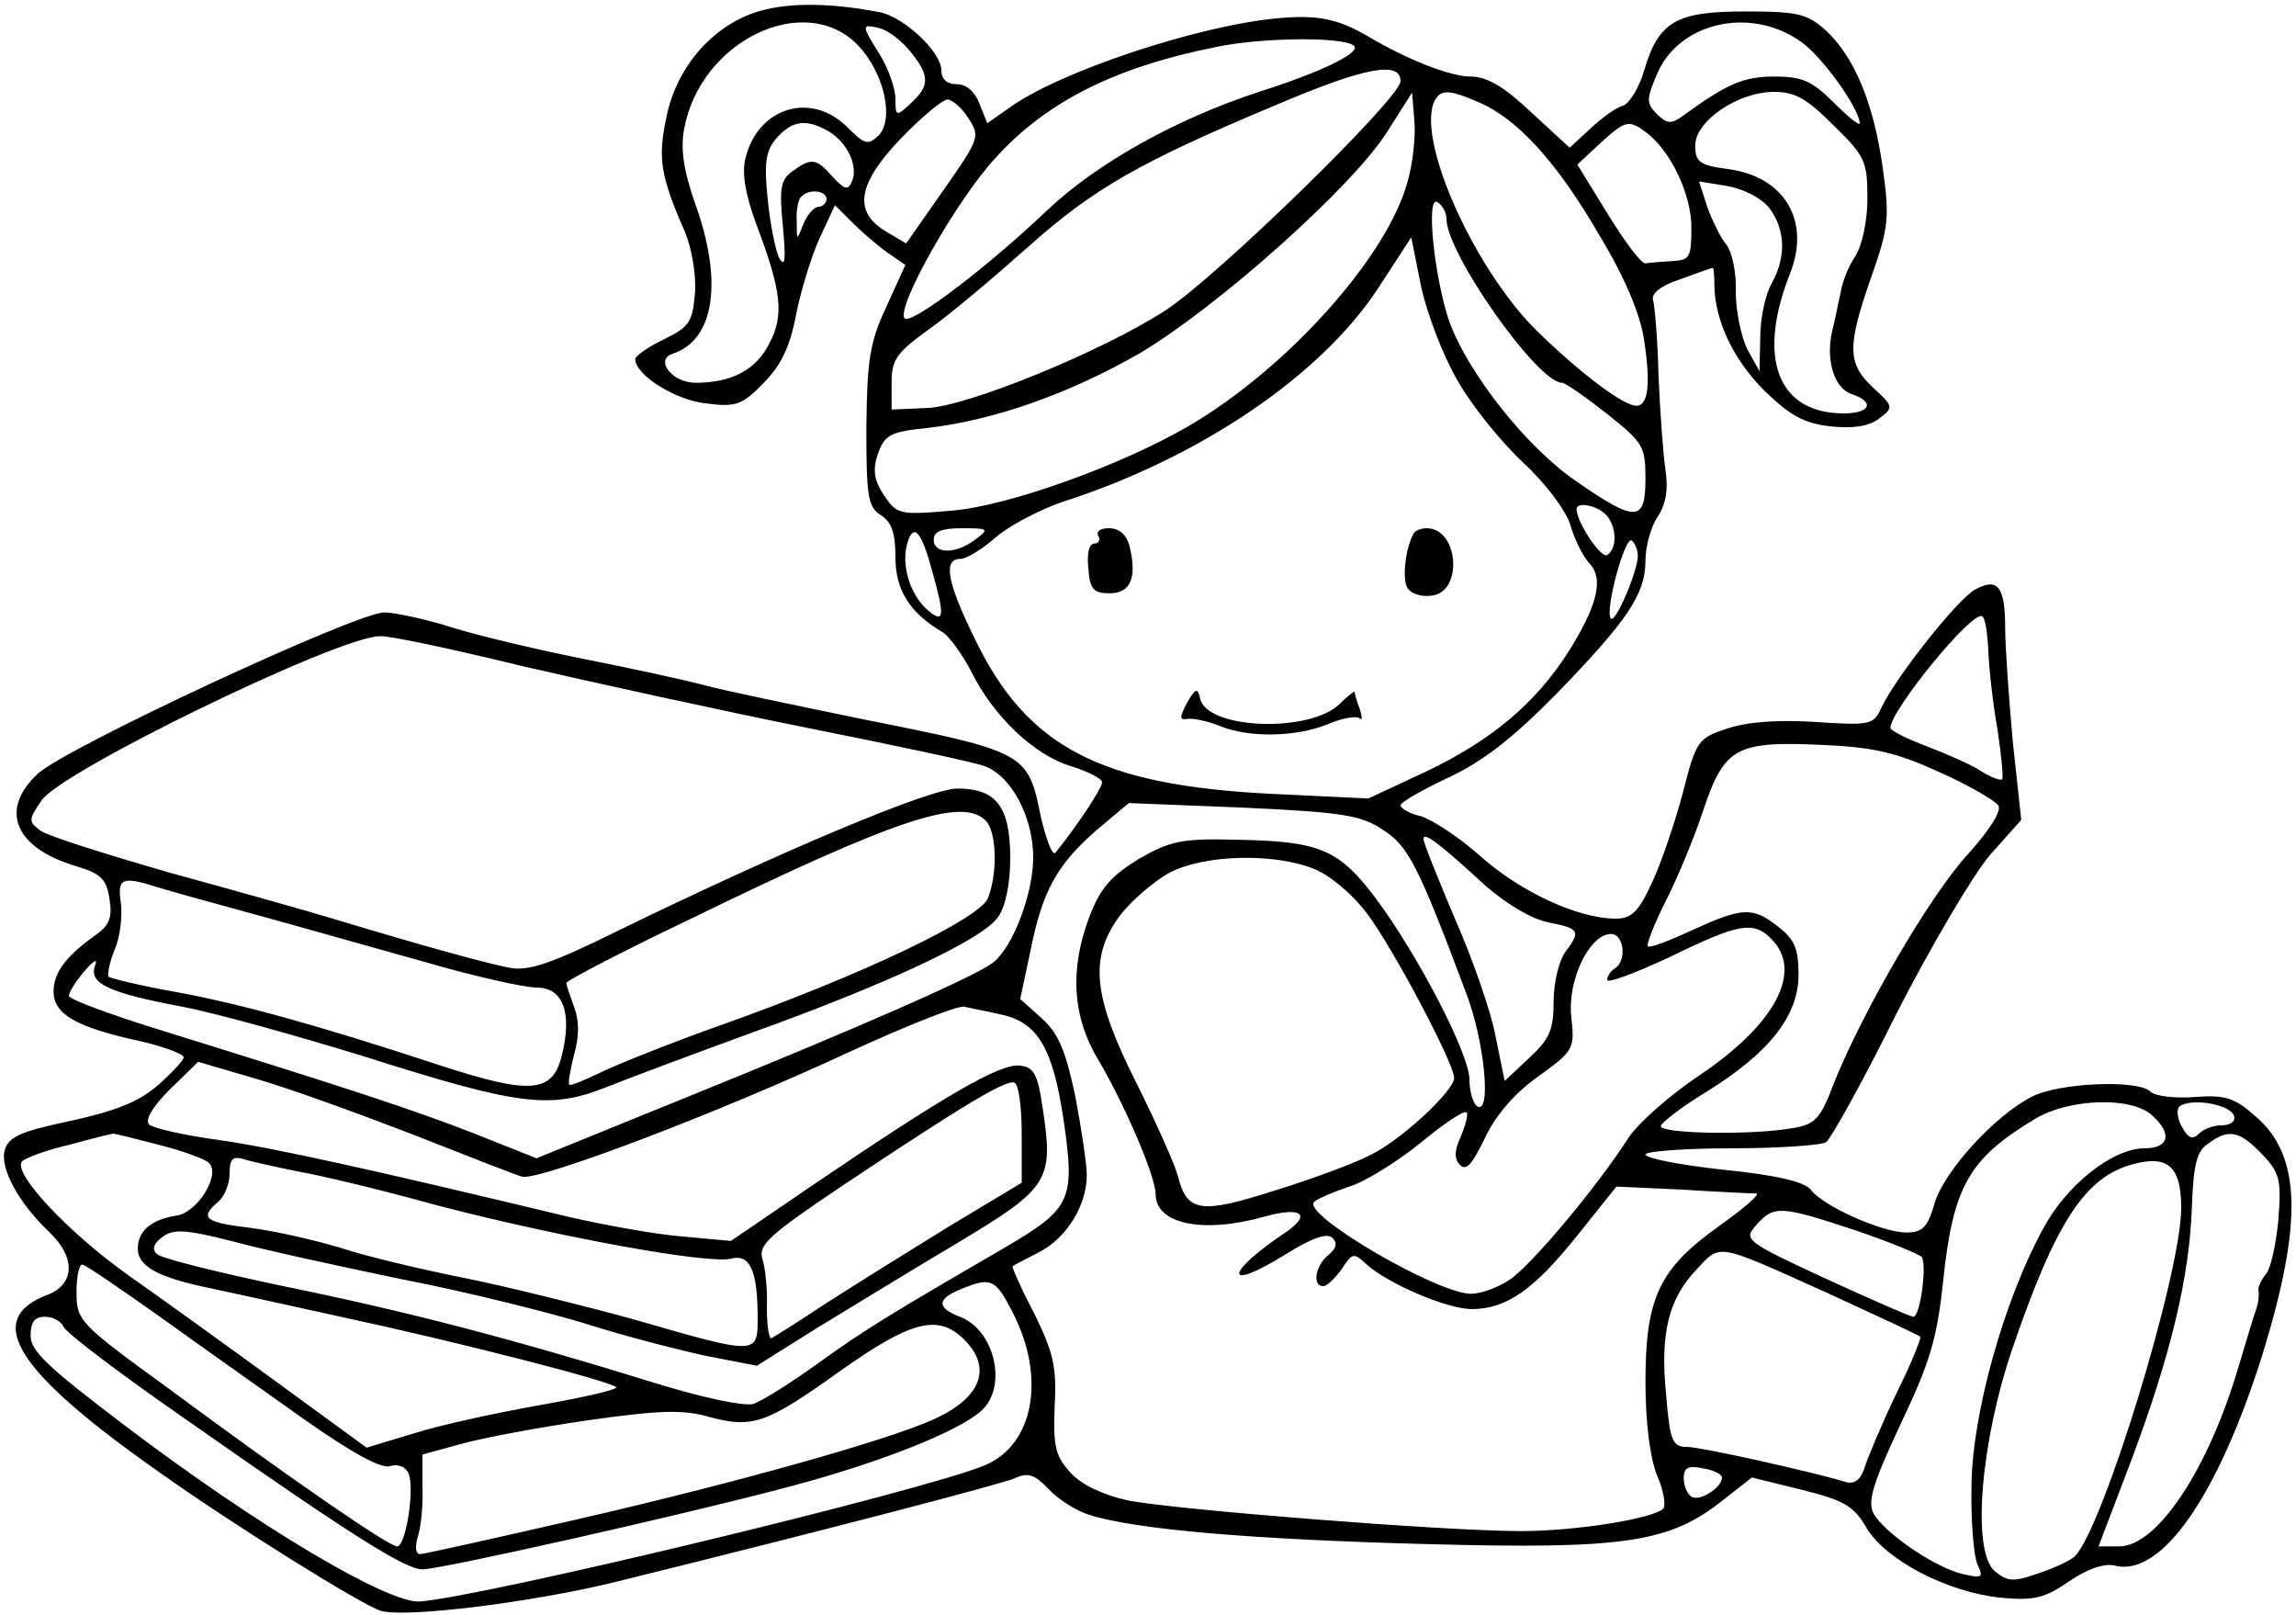 <?xml version="1.0" standalone="no"?>
<!DOCTYPE svg PUBLIC "-//W3C//DTD SVG 20010904//EN"
 "http://www.w3.org/TR/2001/REC-SVG-20010904/DTD/svg10.dtd">
<svg version="1.0" xmlns="http://www.w3.org/2000/svg"
 width="300pt" height="211pt" viewBox="0 0 300 211"
 preserveAspectRatio="xMidYMid meet">
<g transform="translate(0,211) scale(0.1,-0.1)"
fill="#000000" stroke="none">
<path d="M1002 2098 c-64 -14 -117 -71 -131 -140 -12 -55 -8 -78 24 -151 9
-22 15 -57 13 -80 -3 -37 -7 -44 -40 -60 -21 -10 -38 -22 -38 -26 0 -21 53
-54 93 -58 38 -5 47 -2 74 26 23 23 35 47 43 89 6 31 20 77 31 101 l20 43 23
-23 c13 -13 34 -31 47 -40 l22 -15 -25 -55 c-22 -47 -25 -70 -26 -158 0 -90 2
-103 19 -114 14 -9 19 -23 19 -55 0 -43 19 -73 62 -98 8 -5 25 -28 37 -51 29
-59 83 -110 131 -124 22 -7 40 -16 40 -21 0 -8 -35 -60 -61 -92 -4 -4 -12 17
-19 47 -17 84 -19 85 -235 128 -82 17 -175 36 -205 44 -30 8 -101 23 -156 34
-56 11 -132 29 -169 40 -37 12 -79 21 -93 21 -36 0 -417 -177 -453 -211 -50
-47 -30 -96 49 -120 34 -10 41 -17 45 -43 4 -24 0 -34 -16 -46 -40 -28 -57
-50 -57 -75 0 -30 30 -47 113 -65 31 -7 57 -17 57 -21 0 -4 -15 -20 -33 -36
-25 -22 -55 -34 -114 -47 -67 -14 -82 -21 -87 -39 -6 -24 19 -69 58 -106 35
-33 34 -68 -1 -82 -86 -32 -43 -100 145 -232 97 -69 264 -173 289 -181 31 -10
200 11 309 38 279 69 501 127 520 135 17 8 26 5 44 -14 13 -14 37 -29 54 -34
60 -19 213 -32 441 -38 259 -7 317 2 387 58 l37 29 65 -16 c56 -14 68 -21 85
-50 25 -42 106 -84 175 -91 43 -4 57 -1 89 21 25 17 46 24 60 21 61 -16 135
91 193 275 53 172 51 260 -8 311 -28 25 -40 29 -80 26 -26 -2 -52 1 -58 7 -16
16 -120 12 -156 -7 -48 -25 -113 -96 -126 -138 -9 -32 -16 -39 -37 -39 -32 0
-110 35 -125 56 -8 10 -44 19 -114 26 -56 6 -102 15 -102 20 0 4 51 8 113 8
61 0 117 4 123 8 6 4 48 79 92 168 45 88 100 181 122 207 l41 46 -11 102 c-5
55 -10 123 -10 149 0 54 -10 66 -39 50 -23 -12 -104 -115 -122 -153 -11 -24
-14 -25 -88 -20 -50 3 -89 0 -115 -9 -37 -12 -40 -16 -57 -83 -10 -38 -28 -91
-40 -117 -18 -39 -27 -48 -48 -48 -48 0 -123 34 -176 81 -29 26 -65 49 -79 53
-14 3 -26 10 -26 14 0 4 28 20 62 36 45 21 84 51 142 110 93 96 116 130 116
174 0 18 7 44 16 57 11 17 14 36 10 62 -3 21 -7 76 -9 123 -1 47 -5 91 -7 98
-3 8 10 19 35 27 22 8 41 15 43 15 1 0 2 -10 2 -21 0 -47 25 -99 65 -139 34
-33 52 -43 87 -47 29 -3 50 0 63 10 20 15 19 16 -8 41 -33 31 -34 53 -2 144
23 65 24 78 15 143 -12 85 -37 144 -74 179 -25 22 -36 25 -106 25 -90 0 -113
-13 -132 -78 -6 -21 -19 -42 -27 -45 -9 -2 -28 -16 -43 -30 l-27 -25 -50 46
c-36 34 -58 47 -80 47 -25 0 -80 21 -131 51 -42 25 -69 30 -122 25 -105 -10
-284 -70 -348 -116 l-30 -21 -10 25 c-6 16 -17 26 -30 26 -13 0 -20 7 -20 18
0 24 -48 69 -80 76 -58 11 -108 13 -148 4z m118 -46 c35 -36 49 -97 28 -119
-14 -13 -18 -12 -41 11 -47 47 -117 26 -133 -41 -5 -19 0 -48 15 -88 32 -85
36 -117 16 -154 -17 -34 -49 -51 -96 -51 -31 0 -54 30 -30 38 55 18 66 95 29
197 -15 43 -19 71 -14 97 21 114 156 180 226 110z m70 -10 c25 -31 25 -44 0
-67 -19 -18 -20 -17 -20 6 0 13 -9 39 -20 57 -25 40 -25 41 0 35 11 -3 29 -17
40 -31z m1161 15 c29 -19 78 -88 79 -108 0 -4 -15 8 -34 27 -28 28 -41 34 -77
34 -41 0 -62 -9 -121 -52 -14 -10 -20 -10 -33 3 -14 14 -14 19 0 52 28 67 120
89 186 44z m-583 -6 c14 -8 -38 -34 -123 -61 -107 -35 -210 -92 -276 -154 -81
-77 -178 -150 -187 -142 -12 13 67 154 119 210 67 74 158 119 290 145 58 12
161 13 177 2z m62 -47 c0 -22 -241 -257 -308 -300 -82 -53 -260 -126 -312
-127 l-45 -2 0 35 c0 30 6 39 49 70 27 19 85 68 130 108 84 75 144 110 326
186 113 48 160 57 160 30z m9 -132 c-27 -98 -157 -243 -285 -318 -89 -52 -237
-105 -310 -111 -69 -6 -72 -5 -89 20 -13 20 -15 33 -8 54 9 25 16 29 65 34 87
10 186 45 278 98 102 61 276 216 322 288 l33 52 3 -36 c2 -21 -2 -57 -9 -81z
m94 104 c49 -21 101 -77 156 -172 34 -56 54 -104 59 -137 9 -58 6 -87 -10 -87
-16 0 -69 39 -126 94 -82 78 -159 246 -139 301 8 19 19 19 60 1z m463 -30 c41
-40 44 -47 44 -95 0 -30 -7 -62 -16 -76 -9 -13 -17 -34 -19 -47 -3 -13 -7 -35
-11 -50 -9 -39 3 -76 26 -83 30 -10 24 -25 -11 -25 -86 0 -114 72 -70 183 27
68 -7 126 -80 136 -38 5 -44 9 -44 31 0 32 56 70 103 70 28 0 43 -9 78 -44z
m-1131 10 c16 -24 15 -27 -32 -94 l-49 -70 -27 16 c-43 26 -36 63 21 122 27
28 54 50 60 50 6 0 19 -11 27 -24z m-185 -16 c26 -14 41 -45 34 -65 -6 -14 -9
-14 -26 4 -22 25 -28 25 -53 7 -15 -11 -17 -22 -12 -72 4 -44 3 -54 -5 -41 -5
11 -12 46 -15 78 -5 48 -2 63 12 79 20 22 37 25 65 10z m1071 -3 c32 -24 59
-81 59 -124 0 -39 -2 -43 -25 -44 -14 -1 -29 -2 -35 -3 -5 -1 -27 28 -49 64
l-40 65 30 28 c33 30 37 31 60 14z m161 -99 c21 -28 22 -64 3 -98 -8 -14 -15
-45 -15 -70 l-1 -45 -16 29 c-8 16 -15 50 -15 75 1 25 -5 52 -12 61 -7 8 -18
30 -25 49 l-11 34 37 -6 c22 -4 45 -16 55 -29z m-1232 12 c0 -5 -5 -10 -10
-10 -6 0 -15 -10 -20 -22 -9 -23 -9 -23 -9 3 -1 14 2 29 6 32 10 11 33 8 33
-3z m810 -26 c0 -45 119 -214 151 -214 4 0 30 -18 58 -40 48 -38 51 -43 51
-85 0 -57 -12 -58 -90 -4 -66 45 -143 143 -167 211 -19 57 -30 163 -15 154 7
-4 12 -14 12 -22z m15 -212 c18 -32 57 -80 86 -107 30 -28 55 -62 61 -81 5
-18 16 -40 24 -49 20 -20 12 -55 -27 -117 -43 -67 -100 -115 -186 -156 l-75
-35 -126 6 c-224 11 -320 61 -388 202 -37 75 -42 105 -19 105 8 0 29 13 47 29
18 15 58 36 88 46 177 57 336 164 411 279 l43 66 13 -65 c8 -36 29 -91 48
-123z m193 -174 c14 -14 16 -44 2 -53 -8 -5 -40 43 -40 60 0 10 26 5 38 -7z
m-880 -74 c17 -60 16 -70 -7 -50 -23 21 -34 60 -25 88 8 25 18 14 32 -38z m56
41 c-25 -19 -54 -19 -54 0 0 11 11 15 37 15 35 0 36 -1 17 -15z m866 -21 c0
-20 -29 -88 -35 -82 -9 8 18 108 27 102 4 -3 8 -12 8 -20z m458 -125 c1 -23 6
-69 12 -102 5 -34 8 -63 6 -65 -3 -2 -15 3 -28 11 -12 8 -44 22 -70 32 -27 10
-48 21 -48 24 0 23 107 154 120 146 4 -2 7 -23 8 -46z m-1916 -19 c91 -21 259
-58 374 -81 115 -23 219 -45 231 -50 35 -13 63 -67 63 -119 0 -47 -26 -116
-52 -137 -20 -17 -182 -88 -410 -180 l-187 -76 -83 33 c-80 31 -159 57 -410
135 -65 20 -118 40 -118 44 0 5 9 19 20 32 13 15 18 18 14 7 -8 -23 19 -35
114 -53 43 -8 150 -38 238 -65 201 -64 242 -69 314 -41 30 12 118 45 195 73
175 63 299 121 319 150 10 14 16 44 16 77 0 67 -18 91 -69 91 -36 0 -231 -82
-446 -187 -87 -43 -116 -52 -140 -47 -32 6 -131 34 -230 64 -33 10 -129 37
-213 60 -83 24 -160 48 -169 55 -16 12 -16 14 1 39 24 38 387 214 442 215 12
1 96 -17 186 -39z m1853 -139 c38 -17 72 -37 76 -43 5 -7 -12 -33 -39 -63 -50
-54 -138 -206 -175 -298 -19 -50 -25 -56 -57 -61 -53 -9 -170 -7 -170 3 0 4
27 25 60 45 82 51 120 99 120 153 0 33 -5 46 -26 62 -34 27 -47 26 -113 -4
-30 -14 -56 -24 -58 -21 -2 2 8 28 23 58 15 29 37 82 49 118 28 84 43 92 155
87 69 -3 98 -10 155 -36z m-728 -75 c33 -21 46 -46 109 -214 24 -63 33 -159
14 -147 -5 3 -10 19 -10 35 0 33 -67 162 -122 236 -48 64 -73 75 -179 77 -75
2 -89 -1 -131 -25 -36 -22 -50 -38 -64 -74 -27 -70 -23 -133 12 -190 34 -58
74 -151 74 -174 0 -39 62 -52 143 -29 47 13 61 3 28 -20 -81 -54 -83 -80 -2
-30 35 22 55 29 62 22 7 -7 5 -14 -6 -23 -16 -13 -21 -40 -6 -40 5 0 15 10 24
22 14 22 16 22 33 6 28 -25 105 -58 137 -58 45 0 81 25 137 95 l52 65 87 -4
c47 -3 90 -5 96 -5 5 -1 -16 -19 -48 -42 -79 -56 -97 -94 -97 -204 0 -54 6
-99 15 -122 9 -20 12 -40 8 -44 -15 -13 -114 -29 -186 -29 -100 0 -452 28
-513 40 -32 7 -60 20 -75 36 -20 22 -23 34 -21 87 3 52 -2 71 -27 122 -17 32
-29 60 -28 61 1 1 17 9 34 18 36 18 63 61 63 101 0 14 -7 61 -15 103 -13 61
-22 82 -44 102 l-28 25 13 61 c16 81 35 114 86 159 l43 36 150 -6 c130 -6 154
-10 182 -29z m-519 12 c14 -14 16 -67 3 -101 -11 -27 -161 -99 -346 -165 -60
-21 -130 -49 -154 -60 -25 -12 -46 -21 -47 -19 -2 2 1 19 6 39 7 24 7 45 0 63
-5 14 -10 28 -10 31 0 3 73 41 163 84 269 131 354 159 385 128z m653 -85 c29
-25 61 -44 83 -48 40 -8 42 -11 21 -39 -8 -11 -15 -40 -15 -64 0 -37 -5 -49
-32 -74 l-32 -30 -12 59 c-6 32 -30 101 -53 153 -22 52 -41 99 -41 104 0 10
19 -4 81 -61z m-224 22 c22 -9 51 -34 69 -58 34 -45 114 -196 114 -215 0 -17
-70 -82 -110 -101 -19 -10 -75 -31 -124 -46 -97 -31 -115 -29 -127 19 -4 15
-28 69 -54 121 -58 115 -62 165 -21 220 15 19 44 44 64 55 46 24 137 26 189 5z
m-1511 -24 c16 -5 74 -21 129 -36 55 -15 153 -43 218 -61 65 -19 132 -34 148
-34 35 0 47 -33 33 -89 -12 -49 -41 -51 -158 -13 -155 51 -258 80 -345 96 -46
8 -86 18 -89 20 -2 3 1 19 8 36 7 16 10 43 8 60 -5 33 1 36 48 21z m2108 -67
c43 -42 6 -112 -94 -179 -39 -26 -82 -64 -94 -84 -40 -62 -126 -165 -154 -183
-15 -10 -37 -18 -50 -18 -44 0 -222 104 -205 120 4 4 25 13 46 20 20 6 62 32
93 57 30 25 57 43 60 40 3 -2 -1 -16 -7 -31 -9 -19 -9 -30 -1 -38 8 -8 16 2
32 35 14 30 39 59 70 81 46 33 48 36 43 78 -5 48 24 108 52 108 17 0 21 -35 5
-45 -5 -3 -10 -10 -10 -15 0 -5 37 9 82 30 90 44 109 47 132 24z m-1007 -99
c49 -10 69 -44 83 -140 15 -103 9 -114 -76 -164 -148 -86 -183 -107 -244 -151
-36 -26 -74 -50 -86 -54 -12 -3 -66 8 -130 28 -184 57 -322 93 -484 126 -85
18 -159 36 -165 42 -7 6 -4 14 7 22 14 11 31 10 90 -5 40 -11 141 -33 223 -50
83 -16 191 -43 240 -58 50 -16 120 -34 157 -42 l67 -13 78 49 c43 26 126 77
185 112 120 72 125 81 110 178 -6 41 -11 51 -29 53 -25 4 -100 -40 -268 -154
l-110 -75 -65 6 c-36 3 -101 15 -145 25 -262 63 -389 91 -460 101 -44 6 -84
15 -90 20 -6 6 4 23 27 46 l37 36 75 -22 c42 -12 133 -45 203 -72 71 -28 135
-53 145 -56 21 -6 254 82 428 163 74 34 142 61 150 59 8 -2 30 -6 47 -10z m28
-156 l0 -64 -95 -57 c-52 -32 -124 -77 -160 -100 -36 -24 -68 -44 -72 -46 -3
-2 -6 16 -6 40 1 24 -2 52 -6 64 -5 18 9 31 106 96 156 104 211 137 223 134 6
-1 10 -32 10 -67z m1477 24 c27 -24 22 -43 -10 -43 -42 0 -103 -49 -133 -106
-51 -94 -92 -241 -93 -334 -1 -47 3 -94 8 -104 8 -17 6 -18 -20 -12 -37 9
-102 54 -116 79 -8 16 -1 39 35 116 38 80 48 111 56 188 13 124 34 160 121
212 44 26 125 29 152 4z m92 11 c22 -8 20 -24 -2 -24 -10 0 -23 -5 -29 -11 -8
-8 -14 -6 -22 9 -6 10 -7 22 -4 26 8 8 37 8 57 0z m-2698 -49 c32 -8 62 -19
67 -24 16 -16 -16 -66 -43 -69 -32 -5 -50 -20 -50 -43 0 -22 24 -36 82 -49 24
-5 106 -23 183 -40 154 -33 352 -84 360 -92 3 -3 -41 -13 -97 -23 -57 -10
-131 -26 -166 -37 l-63 -19 -122 89 c-67 49 -152 110 -189 136 -79 56 -153
135 -139 149 5 5 33 15 63 22 29 8 54 14 55 14 1 1 28 -6 59 -14z m2749 -12
c24 -25 26 -34 22 -86 -3 -32 -10 -64 -16 -71 -7 -8 -11 -18 -10 -22 1 -5 0
-16 -3 -24 -3 -8 -13 -42 -23 -75 -39 -133 -106 -235 -156 -235 l-27 0 43 113
c51 136 76 239 79 331 2 54 6 72 21 82 27 20 41 17 70 -13z m-2567 -23 c30 -5
113 -25 185 -45 158 -41 354 -77 383 -69 24 6 34 -16 34 -78 0 -48 -1 -48
-160 -2 -69 19 -170 44 -225 55 -55 11 -127 28 -160 39 -33 10 -86 22 -117 26
-60 7 -68 13 -43 34 8 7 15 23 15 37 0 19 4 23 18 19 9 -3 41 -10 70 -16z
m2462 -48 c0 -85 -102 -418 -139 -455 -5 -5 -26 -15 -47 -22 -34 -12 -41 -11
-58 3 -30 27 -18 170 24 292 56 163 94 222 156 239 47 13 64 -3 64 -57z m-426
-29 c44 -15 83 -31 87 -35 7 -11 -2 -78 -11 -78 -4 0 -56 23 -115 50 -106 49
-107 51 -90 70 23 26 32 25 129 -7z m-34 -83 c63 -29 117 -54 119 -56 2 -1
-12 -36 -32 -76 -19 -40 -37 -83 -41 -96 -5 -15 -13 -21 -24 -18 -46 14 -190
46 -208 46 -19 0 -22 8 -27 68 -8 81 3 125 40 164 32 34 24 35 173 -32z
m-2181 -30 c50 -36 135 -96 187 -133 64 -45 102 -66 114 -62 11 3 20 -1 24
-10 8 -21 -4 -95 -15 -95 -11 0 -139 88 -297 205 -120 87 -122 90 -122 128 0
21 4 37 8 35 5 -1 50 -32 101 -68z m1114 6 c44 -85 28 -173 -36 -200 -82 -34
-656 -172 -739 -178 -42 -2 -211 98 -385 230 -99 75 -123 97 -123 117 0 18 5
25 19 25 10 0 21 -6 24 -13 3 -8 76 -63 164 -124 214 -150 283 -193 305 -193
24 0 345 72 483 109 116 31 217 71 247 98 35 31 18 106 -28 123 -31 12 -30 24
4 37 37 15 43 12 65 -31z m-63 -36 c37 -37 22 -76 -40 -104 -62 -28 -259 -83
-463 -130 -109 -25 -203 -46 -208 -46 -6 0 -7 9 -3 23 4 12 7 41 6 64 l0 43
51 14 c29 8 104 22 167 31 92 13 123 14 157 4 57 -15 74 -9 172 61 92 65 127
74 161 40z m990 -180 c0 -13 -29 -32 -40 -25 -5 3 -10 14 -10 24 0 14 6 17 25
13 14 -2 25 -8 25 -12z"/>
<path d="M1435 1410 c3 -5 1 -10 -5 -10 -7 0 -10 -13 -8 -32 2 -28 7 -33 28
-33 27 0 36 20 26 61 -4 16 -14 24 -27 24 -11 0 -17 -4 -14 -10z"/>
<path d="M1847 1413 c-11 -20 -15 -60 -8 -71 5 -8 19 -12 32 -10 41 5 35 88
-7 88 -7 0 -15 -3 -17 -7z"/>
<path d="M1551 1192 c-10 -19 -10 -23 1 -21 7 1 26 -3 41 -9 38 -16 100 -15
142 2 18 8 37 11 41 8 4 -4 4 1 1 11 -4 10 -7 21 -7 23 0 2 -9 -5 -19 -15 -39
-39 -175 -34 -183 7 -3 14 -6 13 -17 -6z"/>
</g>
</svg>
